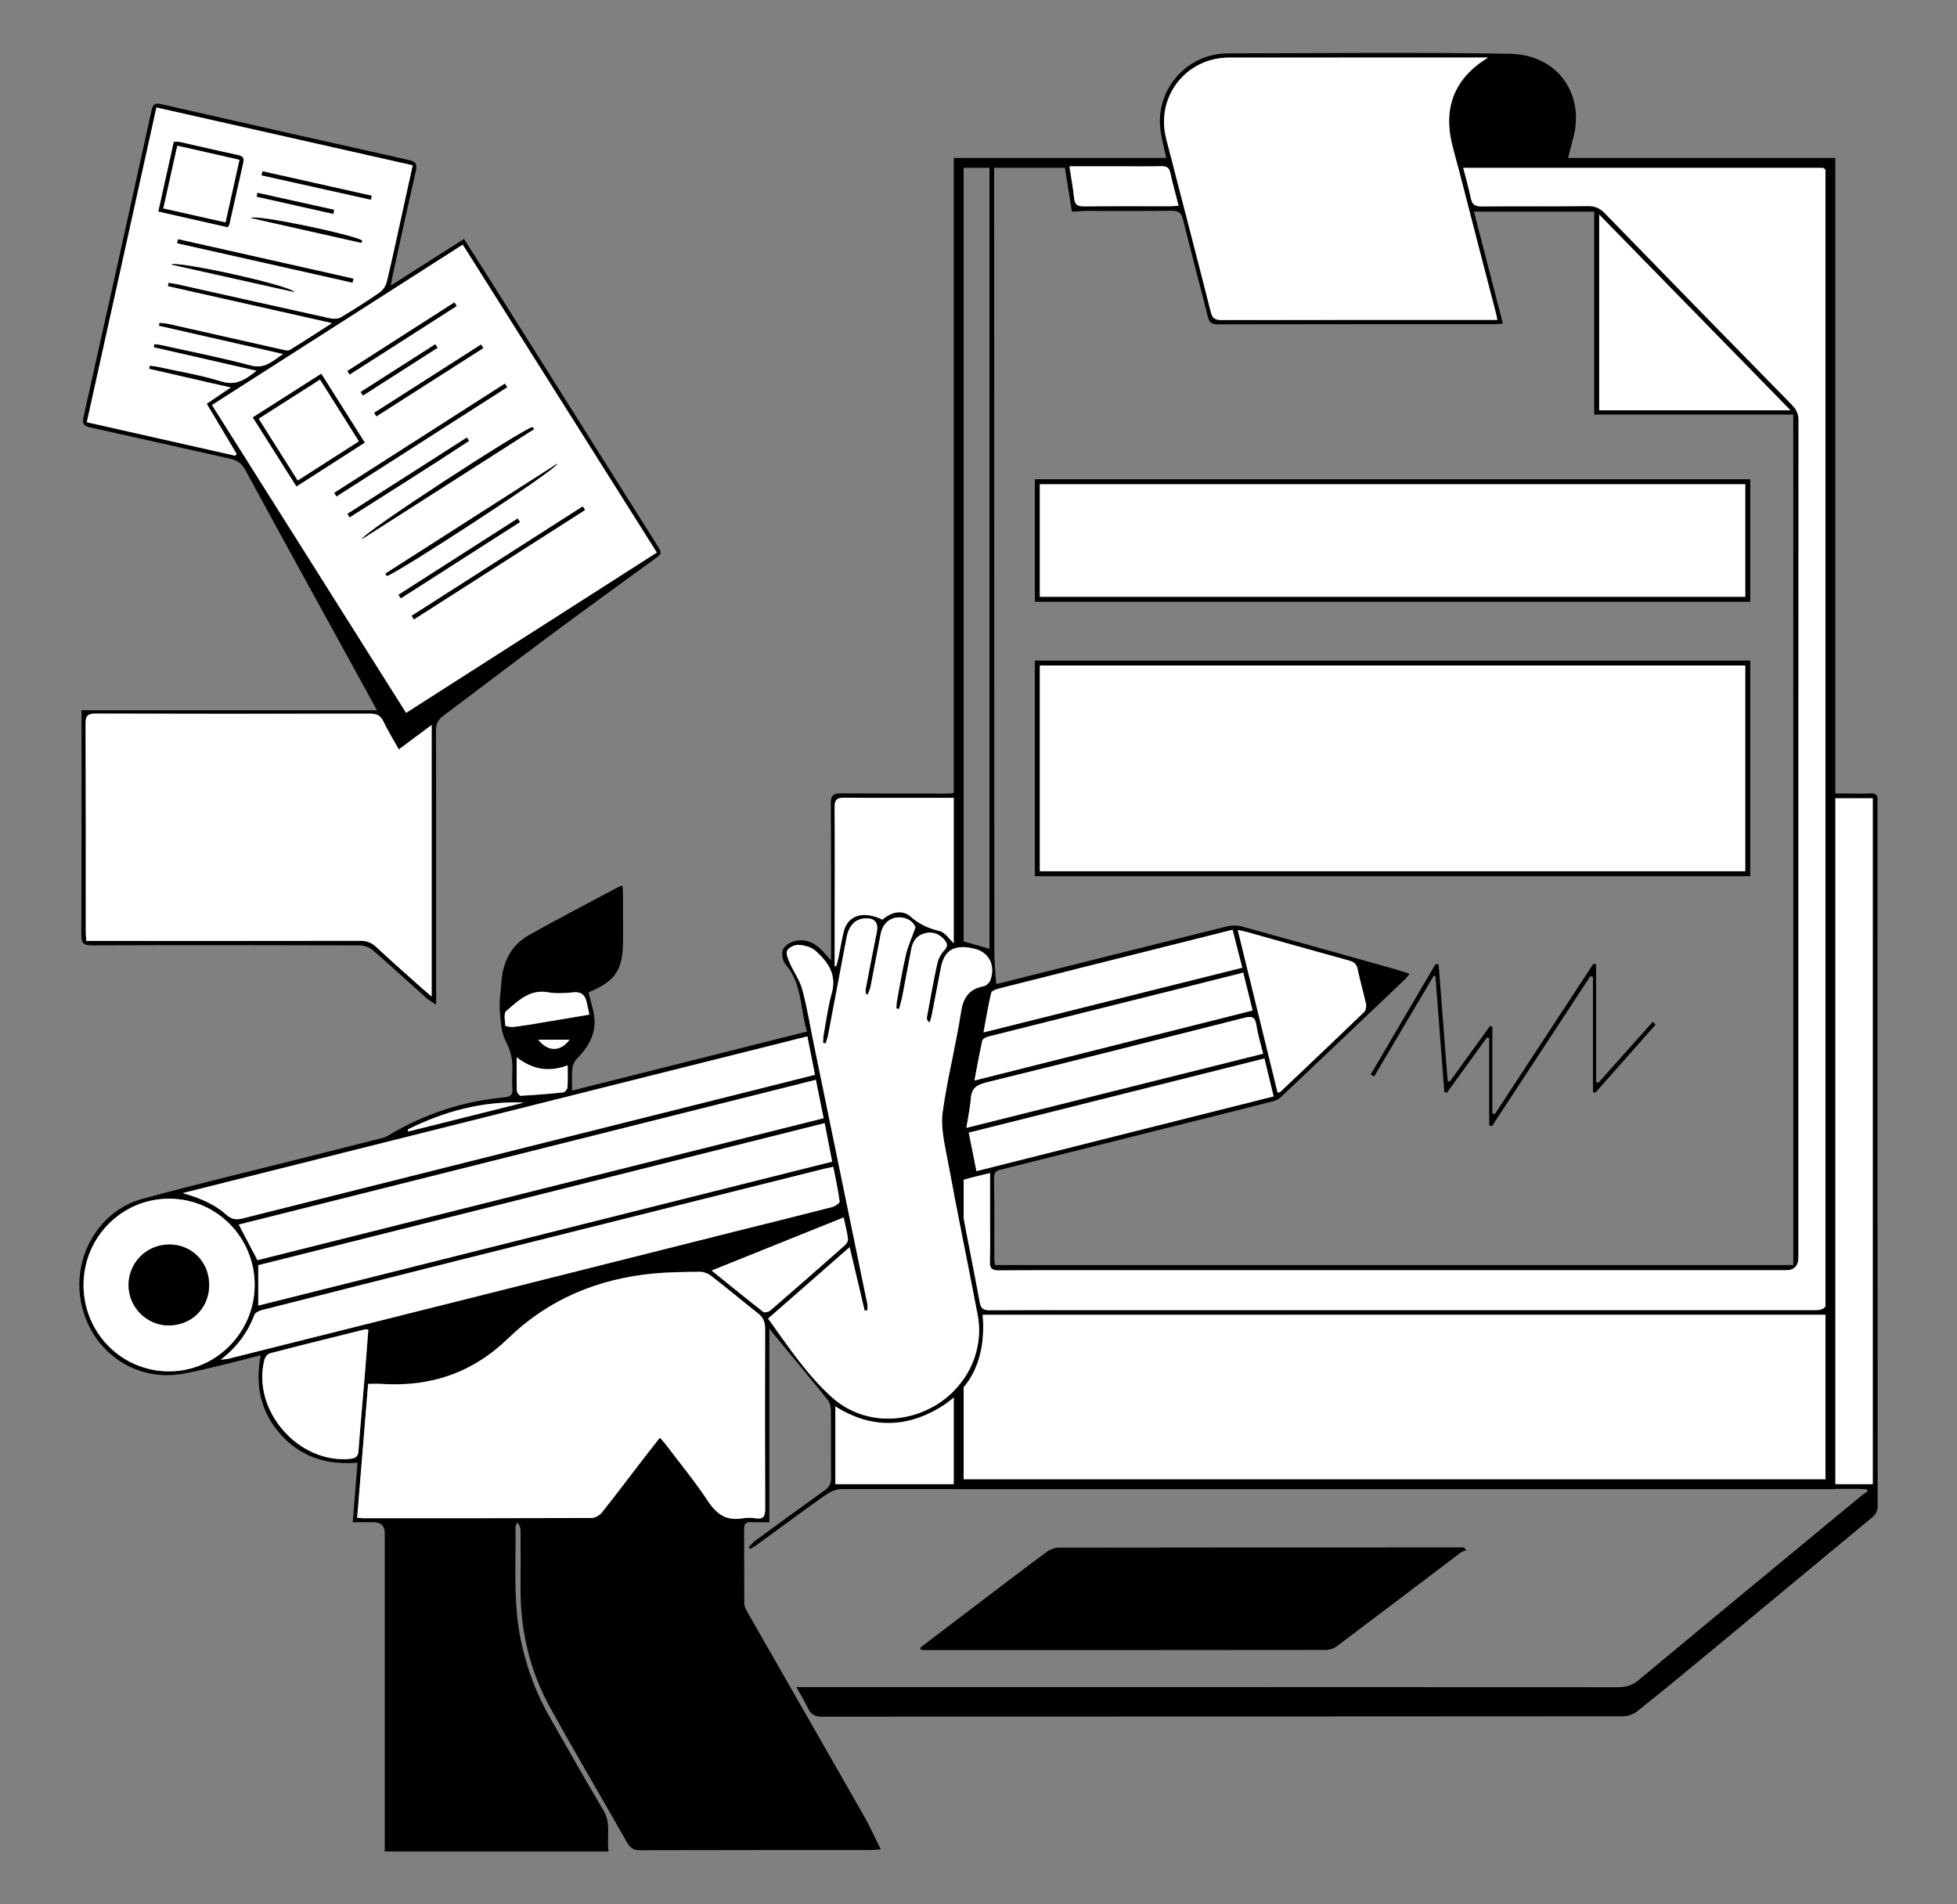 <svg width="370" height="360" viewBox="0 0 370 360" fill="none" xmlns="http://www.w3.org/2000/svg">
<rect x="0" y="0" width="370" height="360" fill="#808080" stroke="none"/>
<path d="M354.966 152.92C354.966 152.439 354.924 151.955 354.974 151.482C355.089 150.402 354.708 149.926 353.552 149.986C352.064 150.068 350.571 150.015 349.078 150.002C346.008 149.978 346.405 150.32 346.405 147.404C346.397 109.157 346.402 70.909 346.402 32.662C346.402 31.284 345.705 30.594 344.31 30.592C329.078 30.598 313.845 30.606 298.613 30.603C297.898 30.603 297.186 30.524 296.313 30.474C296.726 28.873 297.07 27.487 297.443 26.107C299.625 18.055 294.77 10.322 285.397 10.162C267.667 9.86 249.928 10.07 232.19 10.088C224.221 10.096 218.183 17.19 219.466 25.039C219.76 26.843 220.239 28.618 220.622 30.377C220.359 30.479 220.262 30.553 220.165 30.553C214.414 30.569 208.663 30.558 202.909 30.6C202.701 30.6 202.533 30.577 202.396 30.527H201.148C201.652 33.682 202.154 36.837 202.654 39.993H203.463C203.463 39.993 203.463 39.985 203.463 39.979C204.168 39.935 204.683 39.874 205.198 39.874C210.629 39.866 216.062 39.914 221.492 39.84C222.796 39.822 223.345 40.211 223.661 41.494C225.18 47.639 226.826 53.752 228.366 59.892C228.634 60.967 229.107 61.317 230.222 61.315C247.688 61.278 265.157 61.288 282.624 61.283C283.044 61.283 283.462 61.228 284.148 61.18C282.319 54.107 280.518 47.142 278.676 40.008H301.405V78.371H339.048V239.152H188.139C188.084 238.758 187.989 238.403 187.989 238.048C187.976 232.933 188.039 227.819 187.934 222.708C187.905 221.259 188.815 221.209 189.706 220.985C202.191 217.849 214.679 214.727 227.167 211.598C231.659 210.473 236.152 209.356 240.636 208.201C241.175 208.062 241.756 207.802 242.152 207.426C250.006 200 257.837 192.551 265.665 185.102C265.922 184.857 266.114 184.55 266.493 184.082C265.391 183.735 264.461 183.414 263.514 183.148C253.939 180.461 244.368 177.766 234.777 175.139C233.904 174.9 232.861 174.908 231.977 175.126C217.781 178.647 203.597 182.223 189.411 185.783C189.054 185.872 188.691 185.933 188.347 186.004C188.221 183.919 187.992 181.897 187.989 179.872C187.968 153.404 187.989 56.842 187.95 30.377H187.075V179.37C185.245 178.841 183.531 178.344 181.633 177.795V176.012C181.633 163.717 181.636 151.419 181.633 139.121H180.8C180.805 142.269 180.813 145.416 180.821 148.564C180.824 149.865 180.277 150.026 179.197 150.02C172.486 149.986 165.773 150.047 159.062 149.97C157.543 149.952 157.062 150.365 157.075 151.924C157.149 161.085 157.12 170.248 157.125 179.412C157.128 179.972 157.125 180.535 157.125 181.563C156.397 180.742 156 180.282 155.587 179.835C154.205 178.336 152.496 177.445 150.47 177.853C149.552 178.034 148.37 178.71 148.038 179.478C147.707 180.243 147.962 181.689 148.533 182.344C151.724 186.009 151.232 190.692 152.575 194.999C137.679 198.746 123.057 202.424 108.166 206.169C108.166 204.607 108.072 203.284 108.208 201.988C108.274 201.336 108.624 200.586 109.084 200.124C111.647 197.552 113.063 194.647 112.125 190.936C111.841 189.822 111.555 188.707 111.273 187.605C116.47 185.394 117.792 183.361 117.795 177.668C117.795 174.789 117.8 171.913 117.789 169.036C117.789 168.534 117.734 168.032 117.697 167.435C117.287 167.564 117.074 167.595 116.896 167.693C111.263 170.703 105.583 173.635 100.018 176.767C96.601 178.691 95.04 181.894 94.793 185.764C94.682 187.458 94.367 189.167 94.488 190.844C94.637 192.88 94.722 195.112 95.628 196.842C96.601 198.701 96.958 200.45 96.872 202.432C96.824 203.55 96.795 204.675 96.882 205.787C96.977 206.952 96.548 207.328 95.381 207.439C87.58 208.172 80.294 210.536 73.559 214.57C73.154 214.812 72.708 215.019 72.253 215.135C67.671 216.308 63.082 217.459 58.493 218.616C47.968 221.272 37.401 223.775 26.932 226.631C18.941 228.811 13.958 237.085 15.185 245.389C16.444 253.898 23.481 260.145 31.924 259.959C34.436 259.903 36.952 259.209 39.433 258.657C42.635 257.944 45.805 257.082 49.277 256.212C48.178 262.025 49.33 267.068 53.167 271.289C57.008 275.511 61.965 276.992 67.593 276.505C67.282 280.365 66.993 283.989 66.691 287.765H70.66C72.044 287.765 72.737 288.458 72.739 289.844V350H115.061C114.667 347.315 115.595 344.744 114.099 342.246C110.598 336.401 107.286 330.445 103.892 324.537C101.377 320.159 99.666 315.484 98.578 310.559C96.977 303.294 97.547 295.926 97.476 288.59C97.474 288.33 97.7 288.07 97.818 287.807C98.267 288.33 98.409 288.845 98.412 289.363C98.43 292.879 98.451 296.394 98.415 299.91C98.331 308.008 100.089 315.694 103.992 322.77C108.721 331.35 113.72 339.777 118.549 348.301C119.151 349.366 119.805 349.776 121.046 349.771C135.587 349.727 150.125 349.742 164.666 349.734C165.166 349.734 165.665 349.674 166.527 349.616C165.413 347.379 164.517 345.346 163.423 343.424C156.068 330.519 148.669 317.64 141.301 304.743C141.02 304.251 140.726 303.672 140.721 303.131C140.679 298.39 140.715 293.649 140.689 288.906C140.684 287.946 141.152 287.736 141.977 287.759C143.07 287.793 144.169 287.767 145.457 287.767V251.174C145.912 251.742 146.099 251.984 146.293 252.22C149.71 256.364 153.146 260.492 156.515 264.673C156.899 265.152 157.08 265.919 157.088 266.553C157.136 270.815 157.08 275.078 157.133 279.34C157.146 280.41 156.812 281.099 155.934 281.727C151.513 284.88 147.132 288.083 142.752 291.293C142.298 291.625 141.948 292.103 141.549 292.513C141.641 292.613 141.73 292.71 141.819 292.81C142.161 292.616 142.526 292.45 142.844 292.221C147.234 289.027 151.595 285.787 156.026 282.653C156.881 282.048 158.016 281.501 159.023 281.501C223.098 281.446 287.171 281.451 351.246 281.454C351.796 281.454 352.348 281.507 352.9 281.535C352.966 281.677 353.034 281.819 353.102 281.959C352.829 282.124 352.532 282.259 352.287 282.458C338.128 294.154 323.957 305.836 309.839 317.582C308.641 318.581 307.479 318.957 305.96 318.957C254.987 318.926 204.015 318.931 153.046 318.931H150.562C151.429 320.485 152.178 321.697 152.791 322.972C153.34 324.113 154.081 324.526 155.396 324.526C205.884 324.487 256.375 324.497 306.864 324.453C307.779 324.453 308.862 324.053 309.579 323.482C314.526 319.528 319.413 315.497 324.288 311.456C334.169 303.273 344.023 295.059 353.914 286.889C354.685 286.253 355 285.622 355 284.607C354.971 240.711 354.971 196.816 354.968 152.92H354.966ZM221.222 38.986C215.796 38.988 210.368 38.954 204.943 39.009C203.781 39.02 203.211 38.749 203.085 37.5C202.89 35.557 202.525 33.629 202.191 31.426H211.57C214.23 31.426 216.89 31.457 219.55 31.408C220.478 31.392 221.022 31.61 221.243 32.607C221.703 34.665 222.268 36.703 222.825 38.894C222.147 38.933 221.684 38.986 221.222 38.986ZM282.866 59.363C282.942 59.666 282.989 59.976 283.092 60.473H281.444C264.624 60.473 247.804 60.462 230.984 60.497C229.796 60.499 229.241 60.252 228.918 58.972C226.158 48.047 223.288 37.15 220.483 26.235C218.448 18.313 224.2 10.896 232.372 10.888C248.18 10.874 263.988 10.882 279.796 10.882H281.336C276.286 13.959 273.645 18.218 274.005 23.972C274.165 26.533 275.033 29.062 275.679 31.584C278.053 40.85 280.468 50.105 282.866 59.363ZM302.356 77.562V40.571C314.495 52.992 326.378 65.151 338.506 77.562H302.356ZM188.87 240.156C197.66 240.104 206.447 240.128 215.234 240.128H337.623C339.216 240.128 340.013 239.317 340.015 237.695C340.015 184.96 340.015 132.224 340.041 79.486C340.041 78.264 339.66 77.42 338.816 76.557C326.993 64.504 315.196 52.427 303.428 40.321C302.506 39.372 301.594 38.941 300.243 38.954C293.532 39.025 286.819 38.957 280.111 39.014C278.862 39.028 278.313 38.638 278.066 37.418C277.682 35.502 277.125 33.624 276.565 31.426H343.371C344.826 31.426 345.553 32.141 345.553 33.572C345.556 91.05 345.556 148.527 345.556 206.003C345.556 219.161 345.55 232.318 345.548 245.476C345.548 246.932 344.829 247.662 343.39 247.663H207.259C200.548 247.663 193.838 247.642 187.127 247.687C185.973 247.698 185.455 247.406 185.232 246.178C184.186 240.417 182.987 234.685 181.941 228.924C181.66 227.367 181.691 225.747 181.673 224.156C181.668 223.765 181.949 223.107 182.235 223.018C183.789 222.539 185.384 222.2 187.174 221.758V229.981C187.177 232.805 187.243 235.631 187.148 238.45C187.103 239.799 187.553 240.164 188.87 240.156ZM186.475 204.623C202.756 200.626 219.014 196.535 235.263 192.414C236.656 192.059 237.282 192.217 237.524 193.742C237.805 195.512 238.333 197.242 238.804 199.193C220.078 203.873 201.605 208.49 182.706 213.213C183.029 211.149 183.423 209.411 183.544 207.652C183.681 205.716 184.677 205.064 186.475 204.623ZM184.238 204.262C184.759 201.536 185.179 199.093 185.731 196.682C185.808 196.348 186.509 196.045 186.972 195.93C199.31 192.824 211.654 189.745 223.997 186.661C227.604 185.759 231.21 184.844 235.048 183.877C235.657 186.335 236.217 188.588 236.822 191.026C219.305 195.435 201.941 199.805 184.238 204.262ZM184.612 221.39C184.115 218.906 183.655 216.597 183.161 214.123C201.857 209.434 220.396 204.783 239.061 200.1C239.658 202.566 240.213 204.862 240.794 207.265C222 211.99 203.411 216.665 184.612 221.39ZM235.755 176.193C242.208 178 248.653 179.833 255.114 181.605C256.063 181.868 256.491 182.291 256.691 183.282C257.132 185.467 257.792 187.608 258.265 189.79C258.365 190.263 258.226 191.01 257.903 191.323C252.653 196.385 247.357 201.396 242.066 206.413C242 206.476 241.871 206.474 241.556 206.56C239.053 196.356 236.572 186.246 234.015 175.815C234.79 175.98 235.279 176.062 235.755 176.193ZM188.967 186.845C201.389 183.703 213.817 180.587 226.242 177.469C228.405 176.924 230.571 176.383 233.032 175.765C233.631 178.108 234.209 180.379 234.864 182.938C218.554 187.013 202.425 191.047 185.949 195.165C186.446 192.501 186.833 190.069 187.408 187.679C187.5 187.295 188.394 186.99 188.967 186.845ZM159.696 150.799C166.136 150.864 172.576 150.827 179.018 150.827H180.529V178.513C179.433 177.508 178.674 176.254 177.67 176.009C175.583 175.502 173.861 174.792 172.187 173.296C170.609 171.881 168.47 172.389 166.845 173.851C163.171 172.078 160.253 173.012 159.488 176.191C159.102 177.792 158.849 179.422 158.518 181.034C158.405 181.584 158.234 182.123 158.09 182.664C157.995 182.654 157.903 182.641 157.809 182.63C157.809 180.569 157.809 178.51 157.809 176.448C157.814 168.516 157.864 160.583 157.793 152.65C157.78 151.132 158.269 150.785 159.693 150.799H159.696ZM95.547 193.897C95.465 192.959 95.21 191.56 95.715 191.128C97.96 189.204 100.126 186.963 103.63 187.587C105.172 187.86 106.818 187.758 108.392 187.597C109.954 187.439 110.635 188.136 110.929 189.509C111.071 190.177 111.223 190.844 111.436 191.802C108.106 192.362 104.983 192.895 101.861 193.411C100.291 193.671 98.722 193.942 97.145 194.121C96.601 194.184 95.557 194.023 95.547 193.897ZM101.761 196.542H107.675C106 198.875 103.53 198.846 101.761 196.542ZM107.286 205.601C107.265 205.935 106.786 206.476 106.476 206.51C103.8 206.792 101.119 207.002 98.433 207.147C98.204 207.157 97.739 206.542 97.728 206.205C97.66 204.249 97.694 202.29 97.694 199.887C100.785 202.253 103.845 202.706 107.325 201.396C107.325 202.9 107.38 204.254 107.286 205.601ZM99.027 208.438C91.751 210.257 84.473 212.08 77.197 213.899C77.163 213.773 77.132 213.647 77.1 213.518C83.966 210.086 91.21 208.128 99.027 208.438ZM152.641 195.924C153.148 198.472 153.6 200.749 154.084 203.182C150.74 204.023 147.555 204.828 144.366 205.627C111.536 213.854 78.703 222.074 45.881 230.33C44.619 230.648 43.744 230.496 42.748 229.605C40.445 227.543 37.627 226.439 34.568 225.542C73.851 215.687 113.132 205.835 152.641 195.924ZM48.672 238.221C47.448 235.892 46.344 233.791 45.137 231.495C81.421 222.395 117.718 213.292 154.25 204.131C154.749 206.608 155.214 208.914 155.711 211.388C119.882 220.37 84.247 229.305 48.672 238.221ZM155.911 212.324C156.408 214.88 156.852 217.16 157.328 219.6C121.059 228.695 84.951 237.751 48.828 246.806V239.176C84.368 230.265 120.024 221.322 155.911 212.324ZM31.974 259.243C23.013 259.251 15.806 251.989 15.795 242.944C15.784 233.925 23 226.625 31.942 226.607C40.892 226.589 48.144 233.875 48.149 242.891C48.157 251.86 40.858 259.238 31.974 259.243ZM43.208 256.851C42.874 256.935 42.524 256.943 41.731 257.045C44.869 254.618 46.851 251.857 48.107 248.544C48.276 248.105 49.067 247.776 49.629 247.632C62.364 244.392 75.105 241.174 87.853 237.977C110.411 232.316 132.974 226.67 155.538 221.022C156.103 220.88 156.676 220.77 157.54 220.58C157.972 222.8 158.453 224.956 158.739 227.136C158.778 227.43 157.88 228.043 157.33 228.185C151.198 229.765 145.044 231.272 138.902 232.815C123.159 236.772 107.42 240.743 91.678 244.697C75.523 248.757 59.365 252.804 43.208 256.851ZM159.507 230.149C159.827 231.669 160.158 232.944 160.329 234.24C160.377 234.606 160.043 235.137 159.727 235.416C155.062 239.541 150.378 243.646 145.665 247.716C145.347 247.989 144.563 248.202 144.327 248.021C141.11 245.513 137.95 242.933 134.551 240.188C142.999 236.791 151.166 233.504 159.507 230.149ZM66.257 275.777C56.398 276.779 47.534 266.579 50.008 256.998C50.126 256.54 50.615 255.943 51.041 255.833C57.013 254.282 63.001 252.804 68.988 251.316C69.13 251.281 69.296 251.337 69.635 251.366C69.396 254.442 69.172 257.505 68.917 260.566C68.541 265.123 68.113 269.677 67.779 274.236C67.7 275.304 67.301 275.672 66.257 275.777ZM142.91 287.031C142.074 286.918 141.188 286.889 140.36 287.031C137.356 287.549 135.495 286.268 133.844 283.773C131.353 280.005 128.464 276.505 125.735 272.895C125.488 272.567 125.191 272.277 124.758 271.788C123.767 273.045 122.852 274.186 121.958 275.346C119.232 278.89 116.546 282.466 113.76 285.963C113.339 286.492 112.477 286.963 111.817 286.965C97.439 287.023 83.061 287.01 68.683 287.007C68.376 287.007 68.066 286.963 67.527 286.923C68.223 278.406 68.902 270.087 69.596 261.618C70.497 261.618 71.325 261.573 72.148 261.626C81.39 262.22 89.336 259.556 96.109 252.983C103.661 245.655 112.963 241.784 123.412 240.769C126.371 240.48 129.36 240.451 132.338 240.43C133.056 240.425 133.9 240.769 134.48 241.219C137.466 243.535 140.368 245.962 143.336 248.3C144.311 249.067 144.655 249.972 144.653 251.192C144.621 262.538 144.613 273.884 144.663 285.227C144.669 286.579 144.39 287.231 142.91 287.031ZM145.218 249.267C150.349 244.776 155.38 240.375 160.634 235.773C161.62 239.936 162.548 243.851 163.476 247.769C163.647 247.745 163.817 247.724 163.988 247.7C163.988 247.298 164.059 246.882 163.98 246.499C160.629 230.178 157.262 213.862 153.9 197.544C153.182 194.055 152.615 190.524 151.697 187.087C151.232 185.344 150.091 183.79 149.353 182.107C149.019 181.347 148.535 180.295 148.819 179.719C149.119 179.112 150.275 178.573 151.014 178.623C152.113 178.699 153.419 179.049 154.208 179.759C156.531 181.841 158.234 184.231 157.259 187.731C156.563 190.234 156.226 192.84 155.753 195.404C155.648 195.977 155.651 196.571 155.601 197.158C155.764 197.189 155.927 197.223 156.087 197.258C156.245 196.753 156.455 196.258 156.555 195.74C157.732 189.569 158.886 183.393 160.059 177.219C160.471 175.044 161.628 173.798 163.344 173.624C165.302 173.425 166.146 174.361 165.77 176.23C165.053 179.775 164.369 183.324 163.689 186.877C163.625 187.203 163.678 187.55 163.678 187.889C163.815 187.921 163.951 187.955 164.085 187.986C164.259 187.497 164.493 187.019 164.593 186.514C165.25 183.172 165.865 179.825 166.522 176.483C166.856 174.774 168.076 173.596 169.582 173.446C171.324 173.272 172.641 174.148 173.088 175.307C172.355 177.358 171.648 178.87 171.277 180.464C170.602 183.364 170.118 186.311 169.574 189.243C169.49 189.703 169.503 190.179 169.469 190.647C169.645 190.676 169.821 190.708 169.997 190.737C170.205 189.911 170.449 189.093 170.612 188.26C171.19 185.283 171.729 182.299 172.305 179.32C172.591 177.839 173.417 176.774 174.925 176.417C176.342 176.083 177.562 176.538 178.519 177.624C179.089 178.271 179.302 178.852 178.529 179.659C177.901 180.316 177.404 181.252 177.207 182.144C176.468 185.523 175.866 188.93 175.238 192.33C175.183 192.635 175.314 192.974 175.748 193.342C175.885 192.877 176.061 192.419 176.153 191.946C176.747 188.917 177.312 185.88 177.904 182.848C178.561 179.493 180.64 178.399 184.412 179.401C187.03 180.098 188.242 182.557 187.227 185.344C187.048 185.825 186.404 186.361 185.894 186.464C183.174 187 182.125 188.578 181.699 191.331C180.721 197.686 179.079 203.942 178.208 210.307C177.833 213.045 178.529 215.987 179.052 218.777C180.908 228.711 182.927 238.613 184.83 248.536C186.126 255.302 182.84 262.196 176.726 265.751C170.394 269.432 162.666 268.941 157.341 264.197C152.546 259.924 149.037 254.547 145.218 249.267ZM354.069 280.563H157.937V265.877C164.485 270.021 171.125 269.984 177.512 266.206C184.018 262.354 186.449 256.241 185.792 248.557H188.176C239.994 248.555 291.813 248.555 343.632 248.555C344.057 248.555 344.486 248.526 344.909 248.56C345.968 248.649 346.544 248.279 346.4 247.122C346.36 246.806 346.394 246.483 346.394 246.162V150.912H354.069V280.563ZM181.917 100.469V100.682C181.952 100.608 181.991 100.537 182.03 100.469H181.917Z" fill="black"/>
<path d="M173.953 311.5C177.205 309.026 180.456 306.551 183.71 304.08C188.373 300.54 193.02 296.983 197.72 293.496C198.393 292.997 199.324 292.571 200.138 292.571C225.372 292.523 250.603 292.531 275.837 292.531C276.15 292.531 276.465 292.531 276.778 292.531C276.923 292.702 277.07 292.873 277.214 293.044C276.849 293.204 276.434 293.302 276.124 293.536C268.314 299.439 260.526 305.368 252.701 311.247C252.157 311.655 251.35 311.907 250.664 311.907C225.485 311.942 200.304 311.936 175.125 311.934C174.773 311.934 174.421 311.892 174.069 311.871C174.032 311.747 173.993 311.623 173.956 311.5H173.953Z" fill="black"/>
<path d="M73.895 53.971C78.695 50.918 83.121 48.102 87.724 45.175C89.419 47.833 91.052 50.371 92.657 52.921C103.13 69.542 113.591 86.17 124.066 102.788C125.283 104.721 125.241 104.608 123.44 105.909C116.585 110.866 109.753 115.856 102.964 120.902C96.556 125.664 90.224 130.528 83.823 135.301C82.832 136.04 82.427 136.821 82.43 138.085C82.475 154.598 82.459 171.111 82.459 187.623V189.911C81.668 189.393 81.129 189.13 80.695 188.744C77.317 185.73 73.992 182.656 70.57 179.698C69.924 179.138 68.912 178.72 68.065 178.718C51.182 178.66 34.299 178.652 17.419 178.712C15.807 178.718 15.363 178.323 15.371 176.688C15.44 163.212 15.411 149.734 15.411 136.258C15.411 135.682 15.411 135.106 15.411 134.265H71.267C69.95 131.859 68.838 129.832 67.726 127.804C60.603 114.833 53.453 101.876 46.393 88.871C45.673 87.543 44.766 86.985 43.383 86.683C34.659 84.761 25.951 82.757 17.224 80.84C15.947 80.559 15.471 80.228 15.8 78.761C20.129 59.5 24.395 40.224 28.64 20.945C28.879 19.854 29.166 19.391 30.412 19.675C46.02 23.235 61.633 26.769 77.26 30.243C78.655 30.553 78.924 31.039 78.613 32.386C77.118 38.864 75.714 45.364 74.284 51.859C74.161 52.419 74.076 52.987 73.898 53.971H73.895ZM40.079 76.57C52.347 96.02 64.532 115.341 76.781 134.759C92.686 124.591 108.373 114.563 124.181 104.455C111.909 84.99 99.72 65.653 87.49 46.253C71.6 56.413 55.919 66.442 40.079 76.573V76.57ZM75.393 141.677C74.347 139.8 73.309 138.122 72.465 136.353C71.916 135.203 71.167 134.914 69.96 134.917C52.651 134.951 35.34 134.962 18.031 134.906C16.517 134.901 16.178 135.377 16.183 136.802C16.233 149.907 16.215 163.012 16.22 176.117C16.22 176.635 16.275 177.156 16.315 177.866C17.08 177.866 17.755 177.866 18.431 177.866C34.996 177.866 51.558 177.879 68.123 177.85C69.322 177.85 70.218 178.168 71.106 179.004C73.864 181.589 76.713 184.076 79.531 186.598C80.141 187.145 80.769 187.671 81.602 188.389V137.062C79.431 138.677 77.488 140.123 75.393 141.682V141.677ZM78.022 31.25C61.822 27.595 45.775 23.977 29.573 20.322C25.17 40.237 20.807 59.95 16.412 79.812C25.925 81.961 35.209 84.056 44.493 86.152C44.571 86.034 44.65 85.913 44.729 85.794C42.863 82.665 40.997 79.536 39.078 76.323C40.552 75.324 41.919 74.401 43.609 73.255C38.189 72.013 33.193 70.867 28.193 69.723C28.233 69.523 28.272 69.324 28.314 69.124C28.845 69.2 29.384 69.24 29.907 69.355C33.907 70.239 37.979 70.904 41.882 72.111C44.663 72.971 46.39 71.743 48.496 70.086C41.864 68.572 35.466 67.11 29.071 65.65C29.108 65.453 29.145 65.253 29.181 65.056C29.547 65.098 29.917 65.106 30.275 65.185C35.987 66.455 41.74 67.567 47.387 69.079C50.062 69.797 51.458 68.282 53.503 66.926C45.452 65.096 37.745 63.342 30.036 61.59C30.07 61.399 30.107 61.207 30.141 61.015C30.738 61.091 31.345 61.117 31.928 61.246C39.033 62.84 46.135 64.454 53.243 66.047C53.748 66.16 54.42 66.36 54.783 66.139C57.343 64.591 59.846 62.942 62.745 61.08C52.081 58.68 41.898 56.389 31.718 54.097C31.763 53.884 31.805 53.671 31.849 53.455C32.386 53.542 32.93 53.597 33.458 53.715C43.163 55.882 52.864 58.067 62.577 60.202C63.179 60.334 63.983 60.255 64.498 59.944C66.961 58.469 69.392 56.931 71.75 55.296C72.368 54.867 72.923 54.062 73.101 53.334C74.019 49.614 74.807 45.861 75.635 42.117C76.424 38.544 77.207 34.968 78.022 31.247V31.25Z" fill="black"/>
<path d="M346.394 150.909H354.069V280.56H157.939V265.874C164.487 270.018 171.127 269.982 177.511 266.203C184.02 262.354 186.448 256.238 185.791 248.554C186.63 248.554 187.403 248.554 188.175 248.554C239.994 248.554 291.813 248.554 343.631 248.554C344.057 248.554 344.485 248.523 344.909 248.56C345.968 248.649 346.544 248.278 346.399 247.121C346.36 246.806 346.394 246.482 346.394 246.164C346.394 215.164 346.394 184.163 346.394 153.162C346.394 152.478 346.394 151.795 346.394 150.914V150.909Z" fill="white"/>
<path d="M276.565 31.425H278.98C300.445 31.425 321.907 31.425 343.371 31.425C344.826 31.425 345.554 32.141 345.556 33.571C345.556 91.047 345.558 148.526 345.558 206.002C345.558 219.16 345.553 232.317 345.55 245.475C345.55 246.932 344.831 247.661 343.392 247.663C298.016 247.663 252.637 247.663 207.261 247.663C200.551 247.663 193.84 247.642 187.13 247.689C185.976 247.697 185.458 247.405 185.234 246.18C184.188 240.419 182.987 234.687 181.943 228.926C181.662 227.369 181.694 225.749 181.675 224.158C181.67 223.767 181.951 223.112 182.238 223.022C183.791 222.541 185.387 222.202 187.177 221.763C187.177 224.676 187.177 227.332 187.177 229.985C187.177 232.809 187.243 235.633 187.151 238.454C187.106 239.803 187.555 240.166 188.872 240.158C197.659 240.106 206.447 240.132 215.236 240.132C256.034 240.132 296.831 240.132 337.625 240.132C339.218 240.132 340.016 239.321 340.017 237.7C340.017 184.964 340.015 132.229 340.044 79.491C340.044 78.268 339.665 77.424 338.819 76.562C326.998 64.508 315.199 52.432 303.431 40.326C302.508 39.377 301.599 38.945 300.245 38.959C293.535 39.029 286.824 38.959 280.113 39.019C278.865 39.029 278.315 38.643 278.071 37.42C277.687 35.506 277.13 33.626 276.57 31.431L276.565 31.425Z" fill="white"/>
<path d="M67.53 286.92C68.226 278.403 68.904 270.084 69.598 261.615C70.5 261.615 71.328 261.57 72.151 261.623C81.395 262.217 89.339 259.556 96.115 252.98C103.667 245.651 112.966 241.784 123.417 240.766C126.377 240.479 129.366 240.448 132.341 240.427C133.061 240.422 133.905 240.766 134.486 241.216C137.472 243.532 140.374 245.959 143.342 248.297C144.314 249.064 144.661 249.969 144.658 251.189C144.627 262.532 144.619 273.878 144.669 285.221C144.674 286.573 144.398 287.225 142.916 287.025C142.08 286.912 141.194 286.883 140.366 287.025C137.359 287.543 135.498 286.263 133.85 283.767C131.361 280.002 128.469 276.5 125.744 272.89C125.497 272.561 125.199 272.272 124.766 271.783C123.775 273.039 122.857 274.181 121.966 275.34C119.241 278.885 116.554 282.461 113.768 285.958C113.347 286.486 112.485 286.957 111.826 286.959C97.448 287.017 83.07 287.004 68.692 287.002C68.384 287.002 68.074 286.957 67.535 286.917L67.53 286.92Z" fill="white"/>
<path d="M152.643 195.922C153.15 198.469 153.602 200.747 154.083 203.179C150.743 204.02 147.554 204.827 144.366 205.624C111.536 213.852 78.703 222.068 45.88 230.327C44.619 230.646 43.743 230.493 42.747 229.602C40.442 227.54 37.627 226.436 34.567 225.537C73.851 215.684 113.134 205.829 152.64 195.919L152.643 195.922Z" fill="white"/>
<path d="M41.73 257.042C44.871 254.618 46.85 251.854 48.109 248.541C48.275 248.102 49.066 247.774 49.629 247.632C62.364 244.392 75.107 241.174 87.853 237.974C110.413 232.313 132.976 226.67 155.537 221.019C156.102 220.877 156.675 220.767 157.54 220.578C157.971 222.799 158.455 224.953 158.741 227.133C158.781 227.427 157.882 228.04 157.332 228.182C151.2 229.762 145.047 231.269 138.904 232.812C123.161 236.77 107.422 240.74 91.677 244.695C75.522 248.754 59.365 252.801 43.207 256.848C42.873 256.932 42.524 256.94 41.73 257.042Z" fill="white"/>
<path d="M48.675 238.221C47.45 235.892 46.346 233.788 45.14 231.495C81.424 222.395 117.721 213.292 154.252 204.131C154.752 206.608 155.214 208.916 155.714 211.388C119.882 220.37 84.249 229.302 48.675 238.221Z" fill="white"/>
<path d="M155.911 212.321C156.407 214.88 156.852 217.157 157.327 219.599C121.062 228.695 84.951 237.748 48.83 246.806V239.175C84.368 230.264 120.023 221.322 155.913 212.324L155.911 212.321Z" fill="white"/>
<path d="M302.355 40.571C314.496 52.992 326.377 65.15 338.508 77.561H302.355V40.571Z" fill="white"/>
<path d="M15.797 242.941C15.787 233.922 23.002 226.622 31.944 226.604C40.895 226.586 48.147 233.872 48.152 242.885C48.157 251.857 40.86 259.232 31.973 259.24C23.013 259.248 15.805 251.986 15.797 242.938V242.941ZM39.546 242.901C39.538 238.584 36.287 235.273 32.039 235.263C27.749 235.252 24.332 238.628 24.306 242.906C24.28 247.077 27.723 250.558 31.876 250.561C36.242 250.563 39.554 247.255 39.546 242.901Z" fill="white"/>
<path d="M157.811 182.63C157.811 180.568 157.811 178.509 157.811 176.448C157.819 168.515 157.866 160.582 157.798 152.649C157.784 151.132 158.273 150.782 159.698 150.798C166.138 150.864 172.58 150.827 179.02 150.827C179.538 150.827 180.056 150.827 180.534 150.827V178.512C179.438 177.507 178.679 176.253 177.674 176.009C175.587 175.501 173.866 174.791 172.191 173.292C170.612 171.88 168.475 172.388 166.85 173.85C163.176 172.078 160.258 173.011 159.493 176.19C159.109 177.789 158.857 179.422 158.526 181.033C158.413 181.583 158.242 182.122 158.097 182.664C158.005 182.651 157.911 182.64 157.819 182.627L157.811 182.63Z" fill="white"/>
<path d="M239.061 200.1C239.658 202.566 240.212 204.861 240.793 207.265C222.002 211.99 203.411 216.665 184.611 221.39C184.117 218.905 183.655 216.594 183.163 214.122C201.86 209.431 220.399 204.783 239.064 200.1H239.061Z" fill="white"/>
<path d="M238.807 199.193C220.079 203.873 201.608 208.49 182.707 213.213C183.03 211.149 183.424 209.408 183.548 207.652C183.682 205.716 184.681 205.064 186.478 204.623C202.76 200.626 219.017 196.534 235.264 192.412C236.657 192.059 237.282 192.214 237.524 193.739C237.806 195.509 238.334 197.239 238.807 199.19V199.193Z" fill="white"/>
<path d="M241.555 206.56C239.053 196.355 236.574 186.245 234.014 175.812C234.79 175.98 235.278 176.059 235.754 176.193C242.207 177.999 248.652 179.832 255.113 181.604C256.062 181.864 256.491 182.29 256.69 183.279C257.132 185.464 257.792 187.607 258.262 189.787C258.365 190.26 258.225 191.007 257.9 191.32C252.65 196.381 247.354 201.393 242.063 206.41C241.997 206.473 241.868 206.47 241.553 206.557L241.555 206.56Z" fill="white"/>
<path d="M235.048 183.876C235.657 186.335 236.217 188.588 236.822 191.023C219.305 195.432 201.941 199.802 184.238 204.259C184.756 201.535 185.177 199.093 185.731 196.679C185.808 196.345 186.509 196.042 186.972 195.924C199.31 192.819 211.654 189.742 223.997 186.655C227.604 185.754 231.21 184.839 235.048 183.874V183.876Z" fill="white"/>
<path d="M69.635 251.363C69.396 254.439 69.172 257.502 68.92 260.563C68.544 265.12 68.113 269.674 67.779 274.236C67.7 275.303 67.301 275.669 66.257 275.774C56.398 276.776 47.534 266.579 50.008 256.995C50.126 256.537 50.617 255.94 51.043 255.83C57.013 254.279 63.003 252.801 68.988 251.313C69.13 251.276 69.298 251.334 69.635 251.363Z" fill="white"/>
<path d="M346.068 30.79H181.26V280.583H346.068V30.79Z" stroke="black" stroke-width="1.858" stroke-miterlimit="10"/>
<path d="M234.863 182.937C218.553 187.013 202.425 191.047 185.952 195.164C186.446 192.501 186.835 190.068 187.408 187.681C187.5 187.294 188.396 186.992 188.969 186.847C201.389 183.705 213.817 180.589 226.244 177.471C228.407 176.927 230.573 176.385 233.034 175.767C233.63 178.11 234.211 180.382 234.866 182.94L234.863 182.937Z" fill="white"/>
<path d="M134.551 240.188C142.999 236.788 151.166 233.504 159.509 230.148C159.829 231.668 160.161 232.944 160.329 234.242C160.376 234.608 160.042 235.136 159.727 235.415C155.061 239.541 150.377 243.645 145.662 247.718C145.344 247.992 144.563 248.205 144.326 248.021C141.109 245.515 137.95 242.933 134.548 240.19L134.551 240.188Z" fill="white"/>
<path d="M202.191 31.426C205.524 31.426 208.549 31.426 211.572 31.426C214.232 31.426 216.892 31.457 219.552 31.407C220.48 31.389 221.024 31.607 221.245 32.606C221.705 34.665 222.27 36.703 222.827 38.893C222.149 38.933 221.686 38.983 221.221 38.983C215.796 38.988 210.368 38.951 204.943 39.006C203.781 39.017 203.21 38.746 203.084 37.5C202.887 35.556 202.522 33.629 202.188 31.426H202.191Z" fill="white"/>
<path d="M111.436 191.799C108.106 192.362 104.986 192.893 101.86 193.411C100.291 193.671 98.722 193.942 97.145 194.121C96.601 194.181 95.557 194.023 95.546 193.895C95.468 192.956 95.213 191.56 95.715 191.129C97.96 189.204 100.128 186.964 103.629 187.587C105.172 187.86 106.818 187.758 108.395 187.597C109.953 187.439 110.637 188.136 110.929 189.509C111.071 190.177 111.223 190.842 111.436 191.799Z" fill="white"/>
<path d="M97.694 199.884C100.785 202.251 103.847 202.703 107.325 201.394C107.325 202.898 107.38 204.252 107.285 205.598C107.262 205.932 106.786 206.474 106.473 206.508C103.8 206.789 101.116 206.999 98.43 207.144C98.201 207.157 97.736 206.539 97.723 206.203C97.654 204.246 97.689 202.285 97.689 199.884H97.694Z" fill="white"/>
<path d="M99.029 208.435C91.751 210.257 84.475 212.076 77.197 213.899C77.165 213.772 77.131 213.644 77.1 213.517C83.968 210.086 91.21 208.127 99.029 208.437V208.435Z" fill="white"/>
<path d="M107.674 196.542C106 198.872 103.529 198.845 101.76 196.542H107.674Z" fill="white"/>
<path d="M40.08 76.57C55.919 66.442 71.603 56.413 87.49 46.251C99.721 65.65 111.909 84.987 124.182 104.452C108.371 114.56 92.687 124.588 76.782 134.756C64.535 115.338 52.347 96.017 40.08 76.568V76.57ZM47.802 78.908C50.62 83.359 53.301 87.595 56.056 91.947C60.472 89.112 64.659 86.425 68.959 83.667C66.157 79.236 63.479 74.995 60.737 70.659C56.329 73.47 52.171 76.123 47.802 78.908ZM110.603 96.406C110.461 96.186 110.319 95.962 110.177 95.741C99.395 102.633 88.613 109.527 77.83 116.419C77.972 116.642 78.117 116.866 78.259 117.089C89.041 110.195 99.823 103.303 110.603 96.409V96.406ZM63.203 93.172L63.629 93.838C74.382 86.959 85.135 80.078 95.888 73.199C95.746 72.976 95.602 72.752 95.46 72.529C84.709 79.41 73.956 86.291 63.205 93.172H63.203ZM100.964 81.127C100.872 80.993 100.78 80.859 100.691 80.725C98.793 81.119 68.688 100.661 68.431 101.912C79.389 94.91 90.177 88.019 100.964 81.124V81.127ZM72.841 108.454C72.944 108.596 73.046 108.741 73.149 108.883C75.133 108.331 105.017 88.957 105.419 87.622C94.369 94.687 83.605 101.571 72.841 108.454ZM65.695 97.145C65.831 97.361 65.971 97.577 66.107 97.792C73.646 92.999 81.219 88.261 88.678 83.349C88.544 83.138 88.41 82.928 88.276 82.72C80.748 87.53 73.22 92.339 65.695 97.148V97.145ZM75.352 112.438C75.494 112.661 75.636 112.882 75.778 113.106C83.282 108.302 90.789 103.501 98.293 98.697C98.151 98.476 98.01 98.252 97.868 98.031C90.361 102.833 82.856 107.637 75.349 112.438H75.352ZM86.334 57.849C86.194 57.623 86.058 57.397 85.918 57.17C79.174 61.493 72.429 65.813 65.684 70.136L66.105 70.799C72.847 66.481 79.589 62.166 86.331 57.849H86.334ZM70.744 78.043C70.886 78.264 71.028 78.484 71.167 78.705C77.901 74.404 84.633 70.102 91.367 65.803C91.225 65.582 91.086 65.364 90.944 65.143C84.21 69.445 77.475 73.744 70.744 78.045V78.043ZM68.184 74.109C68.334 74.325 68.483 74.54 68.636 74.758C73.33 71.753 78.028 68.748 82.722 65.742C82.58 65.524 82.438 65.306 82.296 65.088C77.591 68.096 72.889 71.104 68.184 74.109Z" fill="white"/>
<path d="M75.396 141.677C77.491 140.118 79.433 138.671 81.605 137.057V188.383C80.774 187.665 80.146 187.139 79.533 186.592C76.716 184.071 73.866 181.583 71.109 178.999C70.218 178.165 69.324 177.842 68.126 177.844C51.561 177.873 34.998 177.863 18.433 177.86C17.758 177.86 17.082 177.86 16.317 177.86C16.278 177.15 16.223 176.632 16.223 176.112C16.218 163.007 16.236 149.902 16.186 136.797C16.181 135.369 16.52 134.896 18.034 134.901C35.343 134.956 52.654 134.946 69.963 134.911C71.169 134.911 71.919 135.198 72.468 136.347C73.314 138.117 74.35 139.794 75.396 141.672V141.677Z" fill="white"/>
<path d="M78.024 31.25C77.207 34.97 76.426 38.546 75.638 42.12C74.81 45.861 74.021 49.616 73.104 53.337C72.922 54.068 72.37 54.87 71.753 55.298C69.395 56.934 66.964 58.472 64.501 59.947C63.986 60.255 63.181 60.336 62.579 60.205C52.867 58.072 43.165 55.887 33.461 53.718C32.932 53.6 32.388 53.542 31.852 53.458C31.807 53.671 31.765 53.884 31.72 54.099C41.901 56.389 52.084 58.682 62.747 61.083C59.848 62.944 57.346 64.593 54.786 66.142C54.42 66.363 53.75 66.163 53.245 66.05C46.138 64.459 39.038 62.845 31.931 61.248C31.347 61.117 30.74 61.091 30.143 61.017C30.109 61.209 30.072 61.401 30.038 61.593C37.745 63.344 45.454 65.098 53.506 66.928C51.461 68.285 50.065 69.799 47.389 69.082C41.743 67.57 35.989 66.455 30.277 65.187C29.92 65.109 29.549 65.101 29.184 65.059C29.147 65.256 29.11 65.456 29.073 65.653C35.469 67.112 41.864 68.574 48.498 70.089C46.395 71.743 44.666 72.973 41.885 72.113C37.981 70.906 33.913 70.241 29.909 69.358C29.386 69.242 28.847 69.203 28.317 69.126C28.277 69.326 28.238 69.526 28.196 69.726C33.192 70.872 38.192 72.016 43.612 73.257C41.922 74.401 40.557 75.326 39.08 76.326C40.999 79.539 42.865 82.668 44.732 85.797C44.653 85.915 44.574 86.036 44.495 86.154C35.211 84.059 25.927 81.963 16.415 79.815C20.807 59.95 25.17 40.237 29.576 20.322C45.775 23.977 61.825 27.595 78.024 31.25ZM43.081 42.95C43.231 42.622 43.354 42.443 43.399 42.246C44.264 38.41 45.108 34.571 45.98 30.737C46.18 29.866 45.893 29.517 45.013 29.328C41.378 28.552 37.758 27.695 34.131 26.885C33.744 26.798 33.332 26.835 32.874 26.811C31.894 31.223 30.942 35.509 29.949 39.982C34.422 40.994 38.744 41.97 43.081 42.95ZM66.643 53.426C66.701 53.179 66.759 52.932 66.816 52.685C55.764 50.2 44.708 47.712 33.655 45.227C33.6 45.477 33.545 45.724 33.489 45.974C44.54 48.459 55.593 50.944 66.643 53.429V53.426ZM55.682 55.214C54.631 53.902 33.666 49.311 32.338 50C40.303 51.777 47.994 53.497 55.682 55.214ZM49.623 32.386C49.571 32.638 49.518 32.893 49.463 33.145C56.344 34.678 63.226 36.209 70.107 37.742C70.162 37.497 70.218 37.25 70.27 37.005C63.386 35.465 56.505 33.924 49.621 32.386H49.623ZM68.383 45.916C68.401 45.761 68.422 45.609 68.441 45.454C66.559 44.328 48.496 40.51 47.42 41.207C54.531 42.806 61.457 44.36 68.383 45.916ZM63.018 40.431C63.066 40.176 63.115 39.921 63.163 39.666C58.337 38.596 53.508 37.526 48.682 36.456C48.63 36.695 48.577 36.937 48.525 37.176C53.356 38.262 58.187 39.346 63.016 40.431H63.018Z" fill="white"/>
<path d="M273.068 206.418C272.511 199.129 271.951 191.843 271.394 184.554C271.286 184.523 271.176 184.491 271.068 184.46C267.309 190.815 263.548 197.168 259.789 203.523C259.574 203.392 259.358 203.26 259.143 203.129C263.23 196.169 267.32 189.209 271.407 182.251C271.602 182.272 271.799 182.291 271.993 182.312C272.561 189.656 273.132 196.997 273.699 204.341C273.823 204.396 273.944 204.451 274.067 204.506C276.612 200.994 279.153 197.478 281.698 193.965C281.848 194.007 282 194.047 282.15 194.089V210.48C282.308 210.523 282.468 210.565 282.626 210.607C288.834 201.133 295.046 191.659 301.254 182.188L301.769 182.314V204.577C301.911 204.612 302.053 204.646 302.198 204.68C305.623 200.846 309.048 197.01 312.47 193.176C312.657 193.345 312.846 193.513 313.032 193.681C309.226 197.98 305.418 202.282 301.612 206.581C301.464 206.528 301.32 206.476 301.173 206.421V184.704C301.007 184.649 300.841 184.594 300.678 184.536C294.48 193.986 288.285 203.436 282.087 212.886L281.556 212.739V196.219C281.414 196.187 281.272 196.155 281.127 196.124C278.604 199.61 276.081 203.097 273.557 206.584C273.394 206.528 273.231 206.471 273.068 206.415V206.418Z" fill="black"/>
<path d="M39.544 242.901C39.552 247.255 36.237 250.563 31.874 250.561C27.721 250.558 24.278 247.077 24.304 242.906C24.33 238.628 27.75 235.25 32.037 235.263C36.285 235.273 39.536 238.584 39.544 242.901Z" fill="black"/>
<path d="M47.802 78.908C52.17 76.123 56.329 73.47 60.737 70.659C63.478 74.995 66.157 79.236 68.959 83.667C64.658 86.428 60.471 89.112 56.055 91.947C53.301 87.595 50.62 83.359 47.802 78.908ZM60.498 71.766C56.592 74.261 52.812 76.673 48.916 79.163C51.432 83.144 53.832 86.941 56.289 90.832C60.25 88.295 64.028 85.873 67.85 83.425C65.379 79.507 63.026 75.779 60.498 71.769V71.766Z" fill="black"/>
<path d="M110.603 96.406C99.821 103.3 89.039 110.192 78.259 117.086C78.117 116.863 77.972 116.639 77.831 116.416C88.613 109.524 99.395 102.63 110.177 95.738C110.319 95.959 110.461 96.183 110.603 96.403V96.406Z" fill="black"/>
<path d="M63.2 93.172C73.951 86.291 84.704 79.41 95.455 72.529C95.597 72.752 95.741 72.976 95.883 73.199C85.13 80.078 74.377 86.959 63.624 93.838L63.198 93.172H63.2Z" fill="black"/>
<path d="M100.964 81.126C90.176 88.018 79.389 94.912 68.431 101.914C68.686 100.663 98.793 81.121 100.69 80.727C100.782 80.861 100.874 80.995 100.964 81.129V81.126Z" fill="black"/>
<path d="M72.838 108.454C83.602 101.571 94.366 94.687 105.416 87.622C105.014 88.957 75.13 108.331 73.146 108.883C73.043 108.741 72.941 108.596 72.838 108.454Z" fill="black"/>
<path d="M65.692 97.145C73.221 92.336 80.749 87.527 88.274 82.718C88.408 82.928 88.542 83.138 88.676 83.346C81.216 88.261 73.641 92.996 66.105 97.79C65.968 97.574 65.829 97.358 65.692 97.143V97.145Z" fill="black"/>
<path d="M75.349 112.438C82.856 107.636 90.36 102.833 97.867 98.031C98.009 98.252 98.151 98.476 98.293 98.697C90.789 103.5 83.281 108.302 75.777 113.106C75.635 112.882 75.493 112.661 75.351 112.438H75.349Z" fill="black"/>
<path d="M86.331 57.851C79.588 62.169 72.846 66.484 66.104 70.801L65.684 70.138C72.428 65.816 79.173 61.496 85.918 57.173C86.057 57.399 86.194 57.625 86.333 57.851H86.331Z" fill="black"/>
<path d="M70.741 78.045C77.475 73.743 84.21 69.444 90.941 65.143C91.083 65.363 91.223 65.582 91.365 65.803C84.63 70.104 77.899 74.406 71.164 78.705C71.022 78.484 70.88 78.263 70.741 78.043V78.045Z" fill="black"/>
<path d="M68.181 74.112C72.886 71.104 77.589 68.096 82.294 65.09C82.436 65.309 82.578 65.527 82.719 65.745C78.025 68.751 73.328 71.756 68.633 74.761C68.483 74.546 68.334 74.33 68.181 74.112Z" fill="black"/>
<path d="M43.081 42.95C38.744 41.97 34.423 40.991 29.949 39.982C30.943 35.509 31.894 31.223 32.875 26.811C33.332 26.835 33.745 26.8 34.131 26.885C37.761 27.695 41.378 28.552 45.013 29.327C45.896 29.517 46.18 29.866 45.981 30.737C45.108 34.57 44.261 38.409 43.399 42.246C43.355 42.443 43.234 42.622 43.081 42.95ZM42.642 42.035C43.536 38.026 44.385 34.205 45.273 30.211C41.333 29.317 37.527 28.454 33.521 27.547C32.633 31.534 31.771 35.391 30.877 39.401C34.88 40.297 38.689 41.152 42.642 42.038V42.035Z" fill="black"/>
<path d="M66.643 53.426C55.593 50.941 44.54 48.456 33.49 45.971C33.545 45.722 33.6 45.474 33.655 45.225C44.708 47.709 55.764 50.197 66.817 52.682C66.759 52.929 66.701 53.176 66.643 53.423V53.426Z" fill="black"/>
<path d="M55.682 55.214C47.991 53.497 40.303 51.78 32.338 50C33.668 49.311 54.631 53.902 55.682 55.214Z" fill="black"/>
<path d="M49.623 32.385C56.508 33.926 63.389 35.467 70.273 37.005C70.218 37.25 70.163 37.497 70.11 37.741C63.229 36.208 56.347 34.678 49.466 33.145C49.518 32.893 49.571 32.638 49.626 32.385H49.623Z" fill="black"/>
<path d="M68.383 45.917C61.457 44.36 54.531 42.803 47.421 41.207C48.496 40.513 66.559 44.328 68.441 45.454C68.423 45.609 68.402 45.761 68.383 45.917Z" fill="black"/>
<path d="M63.019 40.432C58.188 39.346 53.357 38.263 48.528 37.176C48.581 36.937 48.633 36.695 48.686 36.456C53.512 37.526 58.341 38.596 63.166 39.667C63.119 39.922 63.069 40.177 63.022 40.432H63.019Z" fill="black"/>
<path d="M60.498 71.766C63.026 75.776 65.379 79.504 67.85 83.422C64.028 85.87 60.251 88.292 56.289 90.829C53.829 86.938 51.432 83.141 48.916 79.16C52.812 76.672 56.592 74.258 60.498 71.763V71.766Z" fill="white"/>
<path d="M42.642 42.035C38.689 41.149 34.88 40.294 30.877 39.398C31.771 35.388 32.633 31.531 33.521 27.544C37.527 28.452 41.333 29.317 45.273 30.208C44.385 34.202 43.533 38.023 42.642 42.032V42.035Z" fill="white"/>
<path d="M196.116 113.294V91.063H330.446V113.294H196.116Z" fill="white" stroke="black" stroke-width="0.929"/>
<path d="M196.116 165.175V125.341H330.446V165.175H196.116Z" fill="white" stroke="black" stroke-width="0.929"/>
<path d="M181.918 100.682V139.121H181.63C181.63 126.876 181.62 114.633 181.596 102.388C181.596 101.712 181.686 101.158 181.918 100.682Z" fill="black"/>
<path d="M281.338 10.882C276.288 13.961 273.647 18.218 274.007 23.971C274.167 26.535 275.035 29.065 275.681 31.584C278.055 40.85 280.47 50.105 282.868 59.366C282.946 59.668 282.994 59.976 283.094 60.476C282.479 60.476 281.963 60.476 281.448 60.476C264.628 60.476 247.808 60.465 230.988 60.499C229.8 60.499 229.246 60.255 228.922 58.974C226.163 48.049 223.292 37.15 220.49 26.235C218.456 18.316 224.207 10.898 232.376 10.89C248.184 10.877 263.992 10.885 279.803 10.885C280.315 10.885 280.828 10.885 281.343 10.885L281.338 10.882Z" fill="white"/>
<path d="M156.089 197.255C156.247 196.75 156.457 196.256 156.554 195.74C157.732 189.569 158.886 183.393 160.058 177.219C160.471 175.044 161.627 173.798 163.344 173.622C165.305 173.424 166.146 174.358 165.77 176.227C165.052 179.772 164.369 183.322 163.688 186.874C163.625 187.2 163.68 187.547 163.68 187.886C163.817 187.918 163.951 187.952 164.088 187.984C164.259 187.492 164.495 187.013 164.592 186.508C165.25 183.169 165.865 179.819 166.522 176.48C166.856 174.771 168.075 173.593 169.584 173.443C171.327 173.269 172.644 174.145 173.09 175.305C172.354 177.355 171.647 178.867 171.277 180.461C170.601 183.364 170.12 186.309 169.576 189.24C169.492 189.701 169.502 190.176 169.471 190.644C169.647 190.673 169.823 190.702 169.999 190.731C170.207 189.906 170.451 189.088 170.614 188.254C171.193 185.278 171.731 182.293 172.307 179.314C172.594 177.834 173.419 176.766 174.928 176.411C176.342 176.078 177.564 176.532 178.518 177.618C179.089 178.268 179.304 178.849 178.529 179.656C177.901 180.314 177.404 181.25 177.209 182.141C176.468 185.517 175.866 188.925 175.241 192.327C175.185 192.632 175.317 192.972 175.75 193.34C175.887 192.874 176.063 192.417 176.155 191.943C176.749 188.912 177.314 185.877 177.908 182.846C178.566 179.491 180.645 178.397 184.414 179.399C187.032 180.095 188.246 182.554 187.229 185.338C187.053 185.822 186.409 186.359 185.899 186.458C183.179 186.995 182.127 188.573 181.704 191.326C180.726 197.681 179.081 203.936 178.211 210.302C177.837 213.039 178.534 215.981 179.055 218.771C180.91 228.705 182.929 238.608 184.832 248.531C186.128 255.296 182.842 262.188 176.728 265.746C170.399 269.427 162.668 268.935 157.343 264.192C152.549 259.919 149.039 254.544 145.22 249.262C150.351 244.771 155.379 240.369 160.636 235.768C161.622 239.93 162.55 243.845 163.478 247.763C163.649 247.74 163.82 247.718 163.99 247.695C163.99 247.292 164.059 246.877 163.98 246.493C160.629 230.172 157.264 213.857 153.902 197.539C153.182 194.05 152.617 190.518 151.697 187.082C151.232 185.338 150.091 183.784 149.352 182.102C149.018 181.342 148.535 180.29 148.819 179.714C149.118 179.107 150.275 178.565 151.013 178.618C152.112 178.694 153.419 179.044 154.21 179.753C156.531 181.836 158.234 184.226 157.261 187.726C156.565 190.229 156.228 192.835 155.755 195.398C155.65 195.972 155.65 196.566 155.603 197.15C155.766 197.184 155.926 197.215 156.089 197.25V197.255Z" fill="white"/>
</svg>
